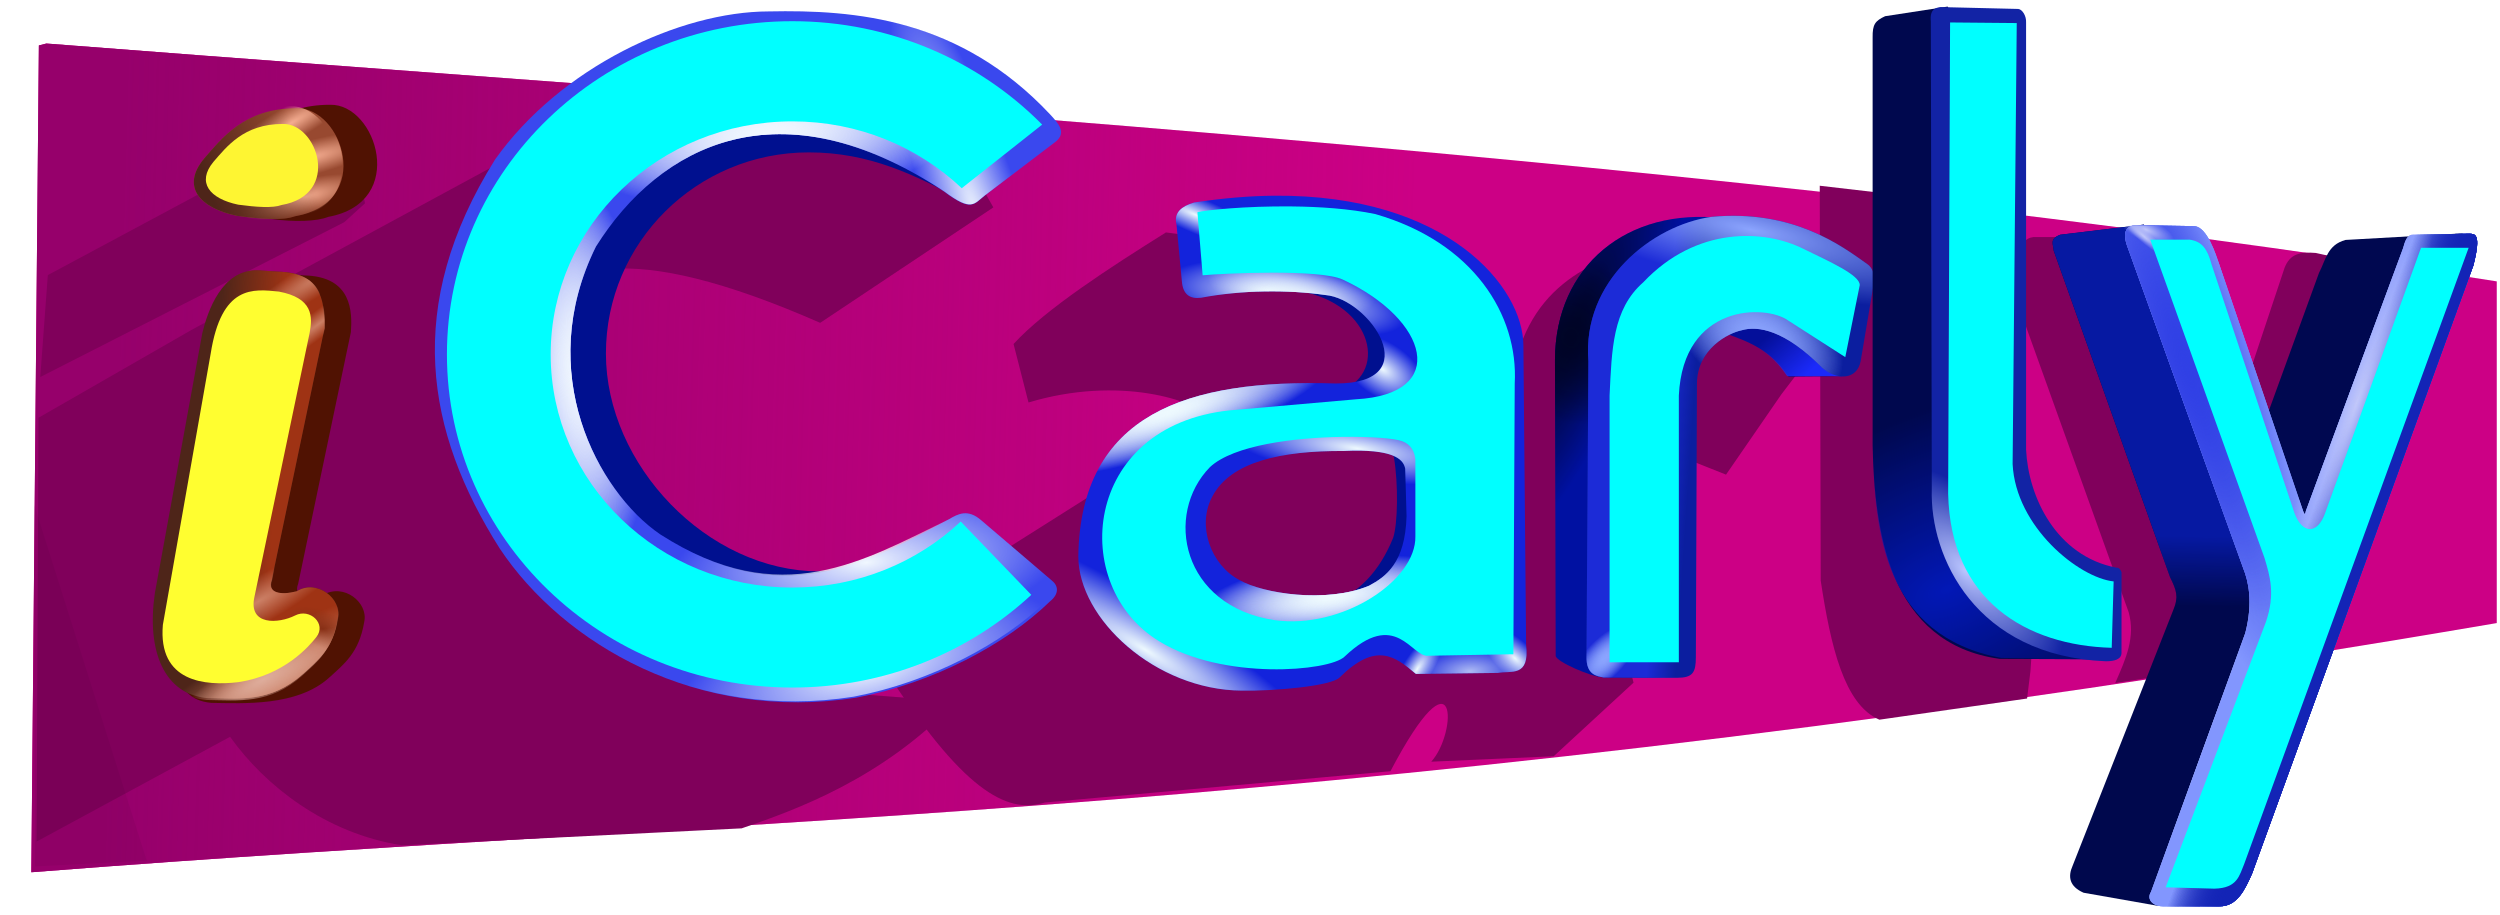 <?xml version="1.0" encoding="UTF-8" standalone="no"?>
<svg
   height="191.306"
   viewBox="0 0 194.31 70.895"
   width="522.723"
   version="1.1"
   id="svg140"
   xmlns:xlink="http://www.w3.org/1999/xlink"
   xmlns="http://www.w3.org/2000/svg"
   xmlns:svg="http://www.w3.org/2000/svg">
  <defs
     id="defs140">
    <radialGradient
       xlink:href="#e"
       id="radialGradient2"
       gradientUnits="userSpaceOnUse"
       gradientTransform="matrix(0.056,0.171,-0.731,0.24,444.523,129.848)"
       cx="666.386"
       cy="300.561"
       r="41.186" />
    <radialGradient
       xlink:href="#e"
       id="radialGradient3"
       gradientUnits="userSpaceOnUse"
       gradientTransform="matrix(0.023,0.167,-0.592,0.081,515.427,218.86)"
       cx="590.715"
       cy="400.146"
       r="41.186" />
    <radialGradient
       xlink:href="#f"
       id="radialGradient4"
       gradientUnits="userSpaceOnUse"
       gradientTransform="matrix(0.049,0.623,-0.227,0.018,-107.668,76.11)"
       cx="-107.475"
       cy="-23.876"
       r="57.531" />
    <radialGradient
       xlink:href="#f"
       id="radialGradient5"
       gradientUnits="userSpaceOnUse"
       gradientTransform="matrix(-0.623,0.059,-0.022,-0.235,-197.282,-50.391)"
       cx="-195.775"
       cy="-114.18"
       r="57.531" />
    <radialGradient
       xlink:href="#d"
       id="radialGradient6"
       gradientUnits="userSpaceOnUse"
       gradientTransform="matrix(-0.181,0.347,-0.547,-0.286,570.308,196.676)"
       cx="400.713"
       cy="252.565"
       r="26.463" />
    <radialGradient
       xlink:href="#d"
       id="radialGradient7"
       gradientUnits="userSpaceOnUse"
       gradientTransform="matrix(0.097,0.094,-0.208,0.214,326.556,215.213)"
       cx="576.149"
       cy="246.464"
       r="26.463" />
    <radialGradient
       xlink:href="#d"
       id="radialGradient8"
       gradientUnits="userSpaceOnUse"
       gradientTransform="matrix(0.097,0.094,-0.208,0.214,326.556,215.213)"
       cx="576.149"
       cy="246.464"
       r="26.463" />
    <radialGradient
       xlink:href="#b"
       id="radialGradient9"
       gradientUnits="userSpaceOnUse"
       gradientTransform="matrix(0.661,1.98,-0.389,0.13,237.819,-1073.79)"
       cx="578.864"
       cy="107.063"
       r="32.352" />
    <radialGradient
       xlink:href="#b"
       id="radialGradient10"
       gradientUnits="userSpaceOnUse"
       gradientTransform="matrix(0.475,1.409,-0.389,0.131,345.128,-742.914)"
       cx="578.864"
       cy="107.063"
       r="32.352" />
    <linearGradient
       xlink:href="#af"
       id="linearGradient10"
       gradientUnits="userSpaceOnUse"
       x1="607"
       y1="127.5"
       x2="597.5"
       y2="124" />
    <linearGradient
       xlink:href="#af"
       id="linearGradient11"
       gradientUnits="userSpaceOnUse"
       x1="607"
       y1="127.5"
       x2="597.5"
       y2="124" />
    <linearGradient
       xlink:href="#af"
       id="linearGradient12"
       gradientUnits="userSpaceOnUse"
       x1="607"
       y1="127.5"
       x2="597.5"
       y2="124" />
    <linearGradient
       xlink:href="#af"
       id="linearGradient13"
       gradientUnits="userSpaceOnUse"
       x1="607"
       y1="127.5"
       x2="597.5"
       y2="124" />
    <radialGradient
       xlink:href="#a"
       id="radialGradient13"
       gradientUnits="userSpaceOnUse"
       gradientTransform="matrix(0.157,0.056,-0.409,1.147,559.319,-62.577)"
       cx="598.084"
       cy="106.447"
       r="32.352" />
    <linearGradient
       xlink:href="#af"
       id="linearGradient14"
       gradientUnits="userSpaceOnUse"
       x1="607"
       y1="127.5"
       x2="597.5"
       y2="124" />
    <linearGradient
       xlink:href="#af"
       id="linearGradient15"
       gradientUnits="userSpaceOnUse"
       x1="607"
       y1="127.5"
       x2="597.5"
       y2="124" />
    <linearGradient
       xlink:href="#af"
       id="linearGradient16"
       gradientUnits="userSpaceOnUse"
       x1="607"
       y1="127.5"
       x2="597.5"
       y2="124" />
  </defs>
  <linearGradient
     id="a">
    <stop
       offset="0"
       stop-color="#c1c7fa"
       id="stop1" />
    <stop
       offset="1"
       stop-color="#c1c7fa"
       stop-opacity="0"
       id="stop2" />
  </linearGradient>
  <linearGradient
     id="b">
    <stop
       offset="0"
       stop-color="#3040e5"
       id="stop3" />
    <stop
       offset="1"
       stop-color="#3040e5"
       stop-opacity="0"
       id="stop4" />
  </linearGradient>
  <linearGradient
     id="c">
    <stop
       offset="0"
       stop-color="#000426"
       id="stop5" />
    <stop
       offset="1"
       stop-color="#000426"
       stop-opacity="0"
       id="stop6" />
  </linearGradient>
  <linearGradient
     id="d">
    <stop
       offset="0"
       stop-color="#8ba4fe"
       id="stop7" />
    <stop
       offset="1"
       stop-color="#8ba4fe"
       stop-opacity="0"
       id="stop8" />
  </linearGradient>
  <linearGradient
     id="e">
    <stop
       offset="0"
       stop-color="#edf9fe"
       id="stop9" />
    <stop
       offset="1"
       stop-color="#edf9fe"
       stop-opacity="0"
       id="stop10" />
  </linearGradient>
  <linearGradient
     id="f">
    <stop
       offset="0"
       stop-color="#f0f7fe"
       id="stop11" />
    <stop
       offset="1"
       stop-color="#f0f7fe"
       stop-opacity="0"
       id="stop12" />
  </linearGradient>
  <linearGradient
     id="g">
    <stop
       offset="0"
       stop-color="#cc8066"
       id="stop13" />
    <stop
       offset="1"
       stop-color="#cc8066"
       stop-opacity="0"
       id="stop14" />
  </linearGradient>
  <linearGradient
     id="h">
    <stop
       offset="0"
       stop-color="#f6ae92"
       id="stop15" />
    <stop
       offset="1"
       stop-color="#f6ae92"
       stop-opacity="0"
       id="stop16" />
  </linearGradient>
  <filter
     id="i"
     color-interpolation-filters="sRGB"
     x="-0.04"
     y="-0.06"
     width="1.08"
     height="1.12">
    <feGaussianBlur
       stdDeviation=".992"
       id="feGaussianBlur16" />
  </filter>
  <filter
     id="j"
     color-interpolation-filters="sRGB"
     x="-0.032"
     y="-0.042"
     width="1.063"
     height="1.084">
    <feGaussianBlur
       stdDeviation="2.22"
       id="feGaussianBlur17" />
  </filter>
  <filter
     id="k"
     color-interpolation-filters="sRGB"
     x="-0.03"
     y="-0.039"
     width="1.06"
     height="1.078">
    <feGaussianBlur
       stdDeviation="1.71"
       id="feGaussianBlur18" />
  </filter>
  <filter
     id="l"
     color-interpolation-filters="sRGB"
     height="1.228"
     width="1.133"
     x="-0.066"
     y="-0.114">
    <feGaussianBlur
       stdDeviation="1.949"
       id="feGaussianBlur19" />
  </filter>
  <filter
     id="m"
     color-interpolation-filters="sRGB"
     x="-0.044"
     y="-0.058"
     width="1.088"
     height="1.117">
    <feGaussianBlur
       stdDeviation="1.04"
       id="feGaussianBlur20" />
  </filter>
  <filter
     id="n"
     color-interpolation-filters="sRGB"
     x="-0.083"
     y="-0.034"
     width="1.166"
     height="1.067">
    <feGaussianBlur
       stdDeviation="1.379"
       id="feGaussianBlur21" />
  </filter>
  <filter
     id="o"
     color-interpolation-filters="sRGB"
     height="1.189"
     width="1.607"
     x="-0.303"
     y="-0.094">
    <feGaussianBlur
       stdDeviation="2.615"
       id="feGaussianBlur22" />
  </filter>
  <filter
     id="p"
     color-interpolation-filters="sRGB"
     x="-0.042"
     y="-0.032"
     width="1.083"
     height="1.063">
    <feGaussianBlur
       stdDeviation="1.083"
       id="feGaussianBlur23" />
  </filter>
  <linearGradient
     id="q"
     gradientUnits="userSpaceOnUse"
     x1="-478.775"
     x2="-241.35"
     y1="88.25"
     y2="95.117">
    <stop
       offset="0"
       stop-color="#96006b"
       id="stop23" />
    <stop
       offset="1"
       stop-color="#96006b"
       stop-opacity="0"
       id="stop24" />
  </linearGradient>
  <radialGradient
     id="r"
     cx="51.568"
     cy="33.428"
     gradientTransform="matrix(0.118,0.201,-1.038,0.609,82.155,6.725)"
     gradientUnits="userSpaceOnUse"
     r="13.748"
     xlink:href="#h" />
  <radialGradient
     id="s"
     cx="72.148"
     cy="34.014"
     gradientTransform="matrix(0.06,0.225,-1.126,0.3,90.752,17.388)"
     gradientUnits="userSpaceOnUse"
     r="13.748"
     xlink:href="#h" />
  <radialGradient
     id="t"
     cx="98.856"
     cy="36.002"
     gradientTransform="matrix(0.056,0.226,-0.861,0.212,81.554,20.936)"
     gradientUnits="userSpaceOnUse"
     r="13.748"
     xlink:href="#h" />
  <linearGradient
     id="u"
     gradientUnits="userSpaceOnUse"
     x1="38.876"
     x2="56.168"
     y1="49.987"
     y2="43.855">
    <stop
       offset="0"
       stop-color="#4e2519"
       id="stop25" />
    <stop
       offset="1"
       stop-color="#4e2519"
       stop-opacity="0"
       id="stop26" />
  </linearGradient>
  <linearGradient
     id="v"
     gradientUnits="userSpaceOnUse"
     x1="-58.274"
     x2="-70.068"
     y1="128.689"
     y2="127.995">
    <stop
       offset="0"
       stop-color="#9f3314"
       id="stop27" />
    <stop
       offset="1"
       stop-color="#9f3314"
       stop-opacity="0"
       id="stop28" />
  </linearGradient>
  <radialGradient
     id="w"
     cx="-48.325"
     cy="146.709"
     gradientTransform="matrix(0.219,0.421,-1.654,0.862,197.099,62.763)"
     gradientUnits="userSpaceOnUse"
     r="17.043"
     xlink:href="#g" />
  <radialGradient
     id="x"
     cx="-77.627"
     cy="146.048"
     gradientTransform="matrix(0.122,0.211,-0.967,0.562,88.982,89.812)"
     gradientUnits="userSpaceOnUse"
     r="17.043"
     xlink:href="#g" />
  <radialGradient
     id="y"
     cx="-266.804"
     cy="110.449"
     gradientTransform="matrix(0.102,0.16,-0.942,0.602,80.843,71.795)"
     gradientUnits="userSpaceOnUse"
     r="17.043"
     xlink:href="#g" />
  <radialGradient
     id="z"
     cx="-230.19"
     cy="114.752"
     gradientTransform="matrix(0.082,0.109,-0.894,0.672,70.785,52.535)"
     gradientUnits="userSpaceOnUse"
     r="17.043"
     xlink:href="#g" />
  <radialGradient
     id="A"
     cx="117.471"
     cy="153.637"
     gradientTransform="matrix(0.153,0.272,-0.975,0.549,75.064,53.061)"
     gradientUnits="userSpaceOnUse"
     r="17.043"
     xlink:href="#g" />
  <radialGradient
     id="B"
     cx="-189.299"
     cy="127.125"
     gradientTransform="matrix(-0.085,0.172,-0.365,-0.18,-19.565,216.015)"
     gradientUnits="userSpaceOnUse"
     r="17.043">
    <stop
       offset="0"
       stop-color="#872f15"
       id="stop29" />
    <stop
       offset="1"
       stop-color="#872f15"
       stop-opacity="0"
       id="stop30" />
  </radialGradient>
  <radialGradient
     id="C"
     cx="-60.845"
     cy="149.762"
     gradientTransform="matrix(0.133,0.254,-0.964,0.504,91.641,109.853)"
     gradientUnits="userSpaceOnUse"
     r="17.043">
    <stop
       offset="0"
       stop-color="#dead9c"
       id="stop31" />
    <stop
       offset="1"
       stop-color="#dead9c"
       stop-opacity="0"
       id="stop32" />
  </radialGradient>
  <radialGradient
     id="D"
     cx="287.923"
     cy="286.79"
     gradientTransform="matrix(-0.01,0.14,-0.477,-0.034,420.448,263.179)"
     gradientUnits="userSpaceOnUse"
     r="41.186"
     xlink:href="#e" />
  <radialGradient
     id="E"
     cx="298.24"
     cy="272.631"
     gradientTransform="matrix(-0.031,0.136,-0.438,-0.099,416.432,281.487)"
     gradientUnits="userSpaceOnUse"
     r="41.186"
     xlink:href="#e" />
  <radialGradient
     id="F"
     cx="221.598"
     cy="324.235"
     gradientTransform="matrix(-0.032,0.073,-0.362,-0.156,391.893,314.158)"
     gradientUnits="userSpaceOnUse"
     r="41.186"
     xlink:href="#e" />
  <radialGradient
     id="G"
     cx="666.386"
     cy="300.561"
     gradientTransform="matrix(0.056,0.171,-0.731,0.24,444.523,129.848)"
     gradientUnits="userSpaceOnUse"
     r="41.186"
     xlink:href="#e" />
  <radialGradient
     id="H"
     cx="675.36"
     cy="244.002"
     gradientTransform="matrix(-0.068,0.099,-0.178,-0.121,391.138,270.821)"
     gradientUnits="userSpaceOnUse"
     r="41.186"
     xlink:href="#e" />
  <radialGradient
     id="I"
     cx="1227.493"
     cy="279.079"
     gradientTransform="matrix(-0.107,0.173,-0.841,-0.523,624.279,293.33)"
     gradientUnits="userSpaceOnUse"
     r="41.186"
     xlink:href="#e" />
  <radialGradient
     id="J"
     cx="907.562"
     cy="200.72"
     gradientTransform="matrix(-0.055,-0.035,0.1,-0.158,337.951,426.643)"
     gradientUnits="userSpaceOnUse"
     r="41.186"
     xlink:href="#e" />
  <radialGradient
     id="K"
     cx="703.272"
     cy="257.431"
     gradientTransform="matrix(-0.055,0.06,-0.138,-0.127,400.245,351.718)"
     gradientUnits="userSpaceOnUse"
     r="41.186"
     xlink:href="#e" />
  <radialGradient
     id="L"
     cx="717.434"
     cy="304.244"
     gradientTransform="matrix(0.006,0.114,-0.263,0.013,393.462,277.863)"
     gradientUnits="userSpaceOnUse"
     r="41.186">
    <stop
       offset="0"
       stop-color="#edf9fe"
       stop-opacity=".708"
       id="stop33" />
    <stop
       offset="1"
       stop-color="#edf9fe"
       stop-opacity="0"
       id="stop34" />
  </radialGradient>
  <radialGradient
     id="M"
     cx="590.715"
     cy="400.146"
     gradientTransform="matrix(0.023,0.167,-0.592,0.081,515.427,218.86)"
     gradientUnits="userSpaceOnUse"
     r="41.186"
     xlink:href="#e" />
  <radialGradient
     id="N"
     cx="432.826"
     cy="386.414"
     gradientTransform="matrix(-0.02,0.137,-0.591,-0.086,534.021,296.571)"
     gradientUnits="userSpaceOnUse"
     r="41.186"
     xlink:href="#e" />
  <radialGradient
     id="O"
     cx="-107.475"
     cy="-23.876"
     gradientTransform="matrix(0.049,0.623,-0.227,0.018,-107.668,76.11)"
     gradientUnits="userSpaceOnUse"
     r="57.531"
     xlink:href="#f" />
  <radialGradient
     id="P"
     cx="-195.775"
     cy="-114.18"
     gradientTransform="matrix(-0.623,0.059,-0.022,-0.235,-197.282,-50.391)"
     gradientUnits="userSpaceOnUse"
     r="57.531"
     xlink:href="#f" />
  <radialGradient
     id="Q"
     cx="-212.6"
     cy="-454.485"
     gradientTransform="matrix(-0.623,0.059,-0.022,-0.235,-197.282,-50.391)"
     gradientUnits="userSpaceOnUse"
     r="57.531"
     xlink:href="#f" />
  <radialGradient
     id="R"
     cx="-210.785"
     cy="-536.583"
     gradientTransform="matrix(-0.599,0.143,-0.055,-0.23,-210.306,-29.853)"
     gradientUnits="userSpaceOnUse"
     r="57.531"
     xlink:href="#f" />
  <radialGradient
     id="S"
     cx="-267.168"
     cy="-172.62"
     gradientTransform="matrix(0.243,0.747,-0.144,0.047,5.895,189.198)"
     gradientUnits="userSpaceOnUse"
     r="57.531"
     xlink:href="#f" />
  <linearGradient
     id="T"
     gradientUnits="userSpaceOnUse"
     x1="367.077"
     x2="360.448"
     y1="270.849"
     y2="263.425">
    <stop
       offset="0"
       stop-color="#1b2afa"
       id="stop35" />
    <stop
       offset="1"
       stop-color="#1b2afa"
       stop-opacity="0"
       id="stop36" />
  </linearGradient>
  <radialGradient
     id="U"
     cx="325.126"
     cy="275.979"
     gradientTransform="matrix(0.765,0.333,-1.213,2.787,410.825,-614.215)"
     gradientUnits="userSpaceOnUse"
     r="15.431"
     xlink:href="#c" />
  <radialGradient
     id="V"
     cx="325.126"
     cy="275.979"
     gradientTransform="matrix(-0.848,0.292,-0.343,-0.997,695.095,443.447)"
     gradientUnits="userSpaceOnUse"
     r="15.431"
     xlink:href="#c" />
  <linearGradient
     id="W"
     gradientUnits="userSpaceOnUse"
     x1="340.472"
     x2="345.775"
     y1="299.752"
     y2="300.106">
    <stop
       offset="0"
       stop-color="#1c2bd7"
       id="stop37" />
    <stop
       offset="1"
       stop-color="#1c2bd7"
       stop-opacity="0"
       id="stop38" />
  </linearGradient>
  <radialGradient
     id="X"
     cx="351.624"
     cy="257.24"
     gradientTransform="matrix(-0.085,0.382,-1.696,-0.379,824.073,206.594)"
     gradientUnits="userSpaceOnUse"
     r="26.463"
     xlink:href="#d" />
  <radialGradient
     id="Y"
     cx="400.713"
     cy="252.565"
     gradientTransform="matrix(-0.181,0.347,-0.547,-0.286,570.308,196.676)"
     gradientUnits="userSpaceOnUse"
     r="26.463"
     xlink:href="#d" />
  <radialGradient
     id="Z"
     cx="576.149"
     cy="246.464"
     gradientTransform="matrix(0.097,0.094,-0.208,0.214,326.556,215.213)"
     gradientUnits="userSpaceOnUse"
     r="26.463"
     xlink:href="#d" />
  <radialGradient
     id="aa"
     cx="501.692"
     cy="71.843"
     gradientTransform="matrix(0.604,1.355,-2.554,1.138,382.096,-659.837)"
     gradientUnits="userSpaceOnUse"
     r="21.656">
    <stop
       offset="0"
       stop-color="#0218b6"
       id="stop39" />
    <stop
       offset="1"
       stop-color="#0218b6"
       stop-opacity="0"
       id="stop40" />
  </radialGradient>
  <radialGradient
     id="ab"
     cx="474.822"
     cy="59.068"
     gradientTransform="matrix(0.906,1.009,-0.489,0.439,73.648,-415.181)"
     gradientUnits="userSpaceOnUse"
     r="17.537">
    <stop
       offset="0"
       stop-color="#bac5fe"
       id="stop41" />
    <stop
       offset="1"
       stop-color="#bac5fe"
       stop-opacity="0"
       id="stop42" />
  </radialGradient>
  <linearGradient
     id="ac"
     gradientUnits="userSpaceOnUse"
     x1="583.54"
     x2="583.363"
     y1="117.496"
     y2="130.4">
    <stop
       offset="0"
       stop-color="#0619a2"
       id="stop43" />
    <stop
       offset="1"
       stop-color="#0619a2"
       stop-opacity="0"
       id="stop44" />
  </linearGradient>
  <radialGradient
     id="ad"
     cx="578.864"
     cy="107.063"
     gradientTransform="matrix(0.661,1.98,-0.389,0.13,237.819,-1073.79)"
     gradientUnits="userSpaceOnUse"
     r="32.352"
     xlink:href="#b" />
  <radialGradient
     id="ae"
     cx="578.864"
     cy="107.063"
     gradientTransform="matrix(0.475,1.409,-0.389,0.131,345.128,-742.914)"
     gradientUnits="userSpaceOnUse"
     r="32.352"
     xlink:href="#b" />
  <linearGradient
     id="af"
     gradientUnits="userSpaceOnUse"
     x1="607"
     x2="597.5"
     y1="127.5"
     y2="124">
    <stop
       offset="0"
       stop-color="#1324b6"
       id="stop45" />
    <stop
       offset="1"
       stop-color="#1324b6"
       stop-opacity="0"
       id="stop46" />
  </linearGradient>
  <radialGradient
     id="ag"
     cx="598.084"
     cy="106.447"
     gradientTransform="matrix(0.157,0.056,-0.409,1.147,559.319,-62.577)"
     gradientUnits="userSpaceOnUse"
     r="32.352"
     xlink:href="#a" />
  <radialGradient
     id="ah"
     cx="572.934"
     cy="165.207"
     gradientTransform="matrix(0.157,0.056,-0.409,1.147,559.319,-62.577)"
     gradientUnits="userSpaceOnUse"
     r="32.352"
     xlink:href="#a" />
  <radialGradient
     id="ai"
     cx="419.453"
     cy="30.082"
     gradientTransform="matrix(0.022,-0.026,0.134,0.113,557.303,69.863)"
     gradientUnits="userSpaceOnUse"
     r="32.352"
     xlink:href="#a" />
  <radialGradient
     id="aj"
     cx="420.489"
     cy="33.429"
     gradientTransform="matrix(0.028,-0.06,0.159,0.074,553.883,83.917)"
     gradientUnits="userSpaceOnUse"
     r="32.352"
     xlink:href="#a" />
  <g
     transform="matrix(0.423,0,0,0.423,-10.582,72.417)"
     id="g73">
    <g
       transform="translate(524.725,-168.585)"
       id="g47">
      <path
         d="m -492.568,5.472 -1.387,151.929 c 138.099,-10.863 240.297,-9.487 453.012,-45.787 V 48.83 C -187.053,25.661 -339.827,16.932 -491.18,5.125 Z"
         fill="#cc0085"
         id="path46" />
      <path
         d="m -492.568,5.472 -1.387,151.929 c 138.099,-10.863 240.297,-9.487 453.012,-45.787 V 48.83 C -187.053,25.661 -339.827,16.932 -491.18,5.125 Z"
         fill="url(#q)"
         id="path47"
         style="fill:url(#q)" />
    </g>
    <path
       d="m 403.602,-127.894 h -4.95 c -1.665,0.199 -2.096,1.281 -2.121,2.652 l 0.088,11.932 19.534,54.359 c 1.254,4.537 -0.47,8.456 -2.475,12.993 l 15.556,-2.386 29.698,-74.777 -8.397,-1.856 c -2.877,-0.249 -4.752,0.164 -5.745,2.74 l -9.369,28.107 z"
       fill="#81005c"
       filter="url(#p)"
       id="path48" />
    <g
       fill="#80005b"
       id="g51">
      <path
         d="M 352.336,-99 342.164,-84.243 302.586,-100 c 2.313,-18.857 14.495,-23.436 26.25,-27 l 30.75,18.5 z"
         filter="url(#m)"
         id="path49" />
      <path
         d="m 60.182,-110.825 -28.096,16.129 -0.347,77.872 35.554,-19.251 c 6.402,8.996 17.552,17.745 31.529,19.929 l 62.472,-3.106 c 9.713,-3.316 25.781,-9.014 39.356,-23.272 l -17.33,-1.356 -49.255,-15.609 -17.17,-25.842 2.428,-42.665 3.642,-10.406 -2.948,-4.856 z"
         filter="url(#j)"
         id="path50" />
      <path
         d="M 88.263,55.299 32.416,83.742 33.804,65.011 67.45,46.974 90.691,44.199 l 1.387,7.631 z"
         filter="url(#i)"
         transform="translate(0,-185.922)"
         id="path51" />
    </g>
    <path
       d="m 85.684,33.717 c 8.454,-0.233 14.372,17.905 -0.347,20.596 -2.07,0.841 -6.199,0.997 -10.58,0.368 C 68.771,53.127 64.679,48.261 68.861,42.911 c 3.205,-3.874 7.214,-9.208 16.823,-9.195 z"
       fill="#501202"
       transform="translate(0,-185.922)"
       id="path52" />
    <g
       transform="translate(24.773,-186.167)"
       id="g58">
      <path
         d="m 54.719,34.6 c 8.454,-0.22 14.372,17.32 -0.347,19.858 -2.07,0.793 -6.199,0.507 -10.58,-0.087 -7.027,-1.465 -10.252,-5.447 -6.07,-10.493 3.205,-3.654 7.387,-9.291 16.997,-9.279 z"
         fill="#984930"
         id="path53" />
      <path
         d="m 53.615,34.232 c 8.454,-0.22 14.372,17.32 -0.347,19.858 -2.07,0.793 -6.199,0.507 -10.58,-0.087 -7.027,-1.465 -10.252,-5.447 -6.07,-10.493 3.205,-3.654 7.387,-9.291 16.997,-9.279 z"
         fill="url(#r)"
         id="path54"
         style="fill:url(#r)" />
      <path
         d="m 54.596,34.457 c 8.454,-0.22 14.372,17.32 -0.347,19.858 -2.07,0.793 -6.199,0.507 -10.58,-0.087 -7.027,-1.465 -10.252,-5.447 -6.07,-10.493 3.205,-3.654 7.387,-9.291 16.997,-9.279 z"
         fill="url(#s)"
         id="path55"
         style="fill:url(#s)" />
      <path
         d="m 54.473,34.947 c 8.454,-0.22 14.372,17.32 -0.347,19.858 -2.07,0.793 -6.199,0.507 -10.58,-0.087 -7.027,-1.465 -10.252,-5.447 -6.07,-10.493 3.205,-3.654 7.387,-9.291 16.997,-9.279 z"
         fill="url(#t)"
         id="path56"
         style="fill:url(#t)" />
      <path
         d="m 54.719,34.6 c 8.454,-0.22 14.372,17.32 -0.347,19.858 -2.07,0.793 -6.199,0.507 -10.58,-0.087 -7.027,-1.465 -10.252,-5.447 -6.07,-10.493 3.205,-3.654 7.387,-9.291 16.997,-9.279 z"
         fill="url(#u)"
         id="path57"
         style="fill:url(#u)" />
      <path
         d="m 52.216,37.487 c 6.343,-0.165 10.783,12.994 -0.26,14.898 -1.553,0.595 -4.651,0.38 -7.937,-0.065 -5.272,-1.099 -7.692,-4.086 -4.554,-7.872 2.405,-2.741 5.542,-6.971 12.751,-6.961 z"
         fill="#fef532"
         id="path58" />
    </g>
    <g
       transform="translate(134.151,-216.447)"
       id="g69">
      <path
         d="m -7.893,109.492 c 0.262,-3.672 0.256,-10.249 -8.585,-10.424 l -3.556,-0.245 c -6.743,-0.257 -9.325,7.552 -10.302,11.528 l -8.707,47.706 c -1.636,10.961 -2.194,18.849 5.49,19.55 5.887,0.084 15.726,0.679 21.613,-4.588 2.755,-2.509 5.562,-4.603 6.5,-10.302 0.794,-3.516 -3.776,-7.236 -7.603,-4.905 -2.962,0.755 -5.485,0.334 -4.538,-2.085 z"
         fill="#501202"
         transform="translate(-36.768,-3.469)"
         id="path59" />
      <g
         id="g61">
        <path
           d="m -49.517,105.33 c -0.084,-3.802 0.256,-10.249 -8.585,-10.424 l -3.556,-0.245 c -6.743,-0.257 -9.325,7.552 -10.302,11.528 l -8.707,47.706 c -1.636,10.961 1.881,18.675 9.566,19.377 5.887,0.084 11.651,0.853 17.537,-4.415 2.755,-2.509 5.562,-4.603 6.5,-10.302 0.794,-3.516 -3.776,-7.236 -7.603,-4.905 -2.962,0.755 -5.485,0.334 -4.538,-2.085 z"
           fill="#4e2519"
           id="path60" />
        <path
           d="m -49.517,105.33 c -0.084,-3.802 0.256,-10.249 -8.585,-10.424 l -3.556,-0.245 c -6.743,-0.257 -9.325,7.552 -10.302,11.528 l -8.707,47.706 c -1.636,10.961 1.881,18.675 9.566,19.377 5.887,0.084 11.651,0.853 17.537,-4.415 2.755,-2.509 5.562,-4.603 6.5,-10.302 0.794,-3.516 -3.776,-7.236 -7.603,-4.905 -2.962,0.755 -5.485,0.334 -4.538,-2.085 z"
           fill="url(#v)"
           id="path61"
           style="fill:url(#v)" />
      </g>
      <g
         transform="translate(0.073,-0.013)"
         id="g68">
        <path
           d="m -49.517,105.33 c -0.084,-3.802 0.256,-10.249 -8.585,-10.424 l -3.556,-0.245 c -6.743,-0.257 -9.325,7.552 -10.302,11.528 l -8.707,47.706 c -1.636,10.961 1.881,18.675 9.566,19.377 5.887,0.084 11.651,0.853 17.537,-4.415 2.755,-2.509 5.562,-4.603 6.5,-10.302 0.794,-3.516 -3.776,-7.236 -7.603,-4.905 -2.962,0.755 -5.485,0.334 -4.538,-2.085 z"
           fill="url(#w)"
           id="path62"
           style="fill:url(#w)" />
        <path
           d="m -49.517,105.33 c -0.084,-3.802 0.256,-10.249 -8.585,-10.424 l -3.556,-0.245 c -6.743,-0.257 -9.325,7.552 -10.302,11.528 l -8.707,47.706 c -1.636,10.961 1.881,18.675 9.566,19.377 5.887,0.084 11.651,0.853 17.537,-4.415 2.755,-2.509 5.562,-4.603 6.5,-10.302 0.794,-3.516 -3.776,-7.236 -7.603,-4.905 -2.962,0.755 -5.485,0.334 -4.538,-2.085 z"
           fill="url(#x)"
           id="path63"
           style="fill:url(#x)" />
        <path
           d="m -49.517,105.33 c -0.084,-3.802 0.256,-10.249 -8.585,-10.424 l -3.556,-0.245 c -6.743,-0.257 -9.325,7.552 -10.302,11.528 l -8.707,47.706 c -1.636,10.961 1.881,18.675 9.566,19.377 5.887,0.084 11.651,0.853 17.537,-4.415 2.755,-2.509 5.562,-4.603 6.5,-10.302 0.794,-3.516 -3.776,-7.236 -7.603,-4.905 -2.962,0.755 -5.485,0.334 -4.538,-2.085 z"
           fill="url(#y)"
           id="path64"
           style="fill:url(#y)" />
        <path
           d="m -49.517,105.33 c -0.084,-3.802 0.256,-10.249 -8.585,-10.424 l -3.556,-0.245 c -6.743,-0.257 -9.325,7.552 -10.302,11.528 l -8.707,47.706 c -1.636,10.961 1.881,18.675 9.566,19.377 5.887,0.084 11.651,0.853 17.537,-4.415 2.755,-2.509 5.562,-4.603 6.5,-10.302 0.794,-3.516 -3.776,-7.236 -7.603,-4.905 -2.962,0.755 -5.485,0.334 -4.538,-2.085 z"
           fill="url(#z)"
           id="path65"
           style="fill:url(#z)" />
        <path
           d="m -49.517,105.33 c -0.084,-3.802 0.256,-10.249 -8.585,-10.424 l -3.556,-0.245 c -6.743,-0.257 -9.325,7.552 -10.302,11.528 l -8.707,47.706 c -1.636,10.961 1.881,18.675 9.566,19.377 5.887,0.084 11.651,0.853 17.537,-4.415 2.755,-2.509 5.562,-4.603 6.5,-10.302 0.794,-3.516 -3.776,-7.236 -7.603,-4.905 -2.962,0.755 -5.485,0.334 -4.538,-2.085 z"
           fill="url(#A)"
           id="path66"
           style="fill:url(#A)" />
        <path
           d="m -49.691,105.677 c -0.084,-3.802 0.256,-10.249 -8.585,-10.424 l -3.556,-0.245 c -6.743,-0.257 -9.325,7.552 -10.302,11.528 l -8.707,47.706 c -1.636,10.961 1.881,18.675 9.566,19.377 5.887,0.084 11.651,0.853 17.537,-4.415 2.755,-2.509 5.562,-4.603 6.5,-10.302 0.794,-3.516 -3.776,-7.236 -7.604,-4.905 -2.962,0.755 -5.485,0.334 -4.538,-2.085 z"
           fill="url(#B)"
           id="path67"
           style="fill:url(#B)" />
        <path
           d="m -49.691,105.677 c -0.084,-3.802 0.256,-10.249 -8.585,-10.424 l -3.556,-0.245 c -6.743,-0.257 -9.325,7.552 -10.302,11.528 l -8.707,47.706 c -1.636,10.961 1.881,18.675 9.566,19.377 5.887,0.084 11.651,0.853 17.537,-4.415 2.755,-2.509 5.562,-4.603 6.5,-10.302 0.794,-3.516 -3.776,-7.236 -7.604,-4.905 -2.962,0.755 -5.485,0.334 -4.538,-2.085 z"
           fill="url(#C)"
           id="path68"
           style="fill:url(#C)" />
      </g>
      <path
         d="m -52.253,106.217 c 0.625,-3.118 0.58,-6.489 -5.644,-7.651 -4.715,-0.487 -10.529,-1.259 -12.529,11.416 l -8.783,49.822 c -0.906,10.521 7.742,11.264 13.877,10.529 8.472,-1.28 12.993,-6.602 14.323,-8.28 1.937,-2.428 -1.179,-5.372 -3.909,-3.97 -3.008,1.521 -8.661,1.903 -7.459,-3.443 z"
         fill="#fffe30"
         id="path69" />
    </g>
    <path
       d="m 239.25,-128.75 c -10.253,6.417 -22.13,14.083 -28,20.5 L 214,-97.5 c 16.657,-5.02 30.778,-0.424 33.75,3 l -55,34.75 -4,13 c 14.171,21.847 22.011,24.7 28.25,22.75 l 63.5,-5.75 c 12.445,-23.652 12.349,-7.064 7.5,-1.75 l 22.5,-1 14.673,-13.524 L 311.5,-98.75 l -30.25,-24.5 z"
       fill="#80005b"
       filter="url(#k)"
       id="path70" />
    <path
       d="m 207.536,-133.351 -31.82,21.213 c -17.894,-7.843 -30.062,-10.533 -38.537,-9.899 l 9.546,-22.627 27.577,-8.485 c 0,0 17.678,0.707 19.092,1.414 1.414,0.707 9.546,10.253 9.546,10.253 z"
       fill="#80005b"
       filter="url(#l)"
       id="path71" />
    <path
       d="m 398.101,-48.144 -0.619,5.038 -27.135,3.889 c -6.472,-2.731 -8.955,-13.528 -10.783,-25.544 l -0.177,-72.567 25.102,2.917 14.672,70.711 z"
       fill="#81005c"
       filter="url(#n)"
       id="path72" />
    <path
       d="m 31.289,-78.727 20.683,65.407 -20.506,1.061 z"
       fill="#1b0014"
       filter="url(#o)"
       opacity="0.235"
       id="path73" />
  </g>
  <g
     transform="matrix(0.423,0,0,0.423,-20.168,-101.739)"
     id="g90">
    <path
       d="m 292.396,279.281 -4.596,14.734 c 13.007,3.142 14.971,16.229 4.596,18.548 v 7.656 c 2.094,0.142 3.671,0.333 4.407,0.594 1.788,0.634 6.855,2.17 7.01,3.531 0.816,4.833 0.71,12.167 -0.156,14.75 -5.137,12.552 -14.331,13.668 -25.157,14.719 v 8.656 c 3.733,-0.395 6.52,-1.173 7.463,-2.062 9.718,-8.982 15.717,-1.322 18.882,-1.656 l 8.396,-0.781 0.257,-48.75 c 0.701,-12.432 -2.965,-24.606 -21.102,-29.938 z"
       fill="#00108f"
       id="path75" />
    <path
       d="m 281.844,276.219 c -4.548,0.034 -9.457,0.442 -14.75,1.25 -2.306,0.686 -3.767,1.819 -3.25,4 l 1,10.5 c 0.196,2.412 1.472,3.253 3.5,3 7.542,-1.42 15.896,-1.518 22.875,-0.5 8.099,0.669 18.862,16.314 1.875,16.25 -27.378,-0.857 -46.882,5.669 -47.281,31.75 0.009,11.512 14.182,24.578 30.031,24.688 5.865,0.109 16.536,-0.829 18,-2.438 6.706,-6.594 10.165,-3.871 14,-0.625 l 15.062,-0.188 c 2.417,-0.465 5.882,0.879 5.188,-5.188 l -0.5,-55 c -0.018,-10.671 -13.912,-27.737 -45.75,-27.5 z m 14.469,46.844 c 7.971,-0.1 9.278,1.855 9.562,3.312 l 0.25,8.75 c -0.26,8.619 -3.833,11.101 -6.875,12.75 -7.917,3.329 -19.583,1.393 -23.75,-1 -5.366,-2.752 -8.006,-10.134 -5,-15.5 3.347,-6.231 12.473,-8.308 24.125,-8.25 0.592,-0.025 1.156,-0.056 1.688,-0.062 z"
       fill="#1323dc"
       id="path76" />
    <path
       d="m 281.844,276.219 c -4.548,0.034 -9.457,0.442 -14.75,1.25 -2.306,0.686 -3.767,1.819 -3.25,4 l 1,10.5 c 0.196,2.412 1.472,3.253 3.5,3 7.542,-1.42 15.896,-1.518 22.875,-0.5 8.099,0.669 18.862,16.314 1.875,16.25 -27.378,-0.857 -46.882,5.669 -47.281,31.75 0.009,11.512 14.182,24.578 30.031,24.688 5.865,0.109 16.536,-0.829 18,-2.438 6.706,-6.594 10.165,-3.871 14,-0.625 l 15.062,-0.188 c 2.417,-0.465 5.882,0.879 5.188,-5.188 l -0.5,-55 c -0.018,-10.671 -13.912,-27.737 -45.75,-27.5 z m 14.469,46.844 c 7.971,-0.1 9.278,1.855 9.562,3.312 l 0.25,8.75 c -0.26,8.619 -3.833,11.101 -6.875,12.75 -7.917,3.329 -19.583,1.393 -23.75,-1 -5.366,-2.752 -8.006,-10.134 -5,-15.5 3.347,-6.231 12.473,-8.308 24.125,-8.25 0.592,-0.025 1.156,-0.056 1.688,-0.062 z"
       fill="url(#D)"
       id="path77"
       style="fill:url(#D)" />
    <path
       d="m 281.844,276.219 c -4.548,0.034 -9.457,0.442 -14.75,1.25 -2.306,0.686 -3.767,1.819 -3.25,4 l 1,10.5 c 0.196,2.412 1.472,3.253 3.5,3 7.542,-1.42 15.896,-1.518 22.875,-0.5 8.099,0.669 18.862,16.314 1.875,16.25 -27.378,-0.857 -46.882,5.669 -47.281,31.75 0.009,11.512 14.182,24.578 30.031,24.688 5.865,0.109 16.536,-0.829 18,-2.438 6.706,-6.594 10.165,-3.871 14,-0.625 l 15.062,-0.188 c 2.417,-0.465 5.882,0.879 5.188,-5.188 l -0.5,-55 c -0.018,-10.671 -13.912,-27.737 -45.75,-27.5 z m 14.469,46.844 c 7.971,-0.1 9.278,1.855 9.562,3.312 l 0.25,8.75 c -0.26,8.619 -3.833,11.101 -6.875,12.75 -7.917,3.329 -19.583,1.393 -23.75,-1 -5.366,-2.752 -8.006,-10.134 -5,-15.5 3.347,-6.231 12.473,-8.308 24.125,-8.25 0.592,-0.025 1.156,-0.056 1.688,-0.062 z"
       fill="url(#E)"
       id="path78"
       style="fill:url(#E)" />
    <path
       d="m 281.844,276.219 c -4.548,0.034 -9.457,0.442 -14.75,1.25 -2.306,0.686 -3.767,1.819 -3.25,4 l 1,10.5 c 0.196,2.412 1.472,3.253 3.5,3 7.542,-1.42 15.896,-1.518 22.875,-0.5 8.099,0.669 18.862,16.314 1.875,16.25 -27.378,-0.857 -46.882,5.669 -47.281,31.75 0.009,11.512 14.182,24.578 30.031,24.688 5.865,0.109 16.536,-0.829 18,-2.438 6.706,-6.594 10.165,-3.871 14,-0.625 l 15.062,-0.188 c 2.417,-0.465 5.882,0.879 5.188,-5.188 l -0.5,-55 c -0.018,-10.671 -13.912,-27.737 -45.75,-27.5 z m 14.469,46.844 c 7.971,-0.1 9.278,1.855 9.562,3.312 l 0.25,8.75 c -0.26,8.619 -3.833,11.101 -6.875,12.75 -7.917,3.329 -19.583,1.393 -23.75,-1 -5.366,-2.752 -8.006,-10.134 -5,-15.5 3.347,-6.231 12.473,-8.308 24.125,-8.25 0.592,-0.025 1.156,-0.056 1.688,-0.062 z"
       fill="url(#F)"
       id="path79"
       style="fill:url(#F)" />
    <path
       d="m 281.844,276.219 c -4.548,0.034 -9.457,0.442 -14.75,1.25 -2.306,0.686 -3.767,1.819 -3.25,4 l 1,10.5 c 0.196,2.412 1.472,3.253 3.5,3 7.542,-1.42 15.896,-1.518 22.875,-0.5 8.099,0.669 18.862,16.314 1.875,16.25 -27.378,-0.857 -46.882,5.669 -47.281,31.75 0.009,11.512 14.182,24.578 30.031,24.688 5.865,0.109 16.536,-0.829 18,-2.438 6.706,-6.594 10.165,-3.871 14,-0.625 l 15.062,-0.188 c 2.417,-0.465 5.882,0.879 5.188,-5.188 l -0.5,-55 c -0.018,-10.671 -13.912,-27.737 -45.75,-27.5 z m 14.469,46.844 c 7.971,-0.1 9.278,1.855 9.562,3.312 l 0.25,8.75 c -0.26,8.619 -3.833,11.101 -6.875,12.75 -7.917,3.329 -19.583,1.393 -23.75,-1 -5.366,-2.752 -8.006,-10.134 -5,-15.5 3.347,-6.231 12.473,-8.308 24.125,-8.25 0.592,-0.025 1.156,-0.056 1.688,-0.062 z"
       fill="url(#G)"
       id="path80"
       style="fill:url(#radialGradient2)" />
    <path
       d="m 281.844,276.219 c -4.548,0.034 -9.457,0.442 -14.75,1.25 -2.306,0.686 -3.767,1.819 -3.25,4 l 1,10.5 c 0.196,2.412 1.472,3.253 3.5,3 7.542,-1.42 15.896,-1.518 22.875,-0.5 8.099,0.669 18.862,16.314 1.875,16.25 -27.378,-0.857 -46.882,5.669 -47.281,31.75 0.009,11.512 14.182,24.578 30.031,24.688 5.865,0.109 16.536,-0.829 18,-2.438 6.706,-6.594 10.165,-3.871 14,-0.625 l 15.062,-0.188 c 2.417,-0.465 5.882,0.879 5.188,-5.188 l -0.5,-55 c -0.018,-10.671 -13.912,-27.737 -45.75,-27.5 z m 14.469,46.844 c 7.971,-0.1 9.278,1.855 9.562,3.312 l 0.25,8.75 c -0.26,8.619 -3.833,11.101 -6.875,12.75 -7.917,3.329 -19.583,1.393 -23.75,-1 -5.366,-2.752 -8.006,-10.134 -5,-15.5 3.347,-6.231 12.473,-8.308 24.125,-8.25 0.592,-0.025 1.156,-0.056 1.688,-0.062 z"
       fill="url(#G)"
       id="path81"
       style="fill:url(#G)" />
    <path
       d="m 281.844,276.219 c -4.548,0.034 -9.457,0.442 -14.75,1.25 -2.306,0.686 -3.767,1.819 -3.25,4 l 1,10.5 c 0.196,2.412 1.472,3.253 3.5,3 7.542,-1.42 15.896,-1.518 22.875,-0.5 8.099,0.669 18.862,16.314 1.875,16.25 -27.378,-0.857 -46.882,5.669 -47.281,31.75 0.009,11.512 14.182,24.578 30.031,24.688 5.865,0.109 16.536,-0.829 18,-2.438 6.706,-6.594 10.165,-3.871 14,-0.625 l 15.062,-0.188 c 2.417,-0.465 5.882,0.879 5.188,-5.188 l -0.5,-55 c -0.018,-10.671 -13.912,-27.737 -45.75,-27.5 z m 14.469,46.844 c 7.971,-0.1 9.278,1.855 9.562,3.312 l 0.25,8.75 c -0.26,8.619 -3.833,11.101 -6.875,12.75 -7.917,3.329 -19.583,1.393 -23.75,-1 -5.366,-2.752 -8.006,-10.134 -5,-15.5 3.347,-6.231 12.473,-8.308 24.125,-8.25 0.592,-0.025 1.156,-0.056 1.688,-0.062 z"
       fill="url(#H)"
       id="path82"
       style="fill:url(#H)" />
    <path
       d="m 281.844,276.219 c -4.548,0.034 -9.457,0.442 -14.75,1.25 -2.306,0.686 -3.767,1.819 -3.25,4 l 1,10.5 c 0.196,2.412 1.472,3.253 3.5,3 7.542,-1.42 15.896,-1.518 22.875,-0.5 8.099,0.669 18.862,16.314 1.875,16.25 -27.378,-0.857 -46.882,5.669 -47.281,31.75 0.009,11.512 14.182,24.578 30.031,24.688 5.865,0.109 16.536,-0.829 18,-2.438 6.706,-6.594 10.165,-3.871 14,-0.625 l 15.062,-0.188 c 2.417,-0.465 5.882,0.879 5.188,-5.188 l -0.5,-55 c -0.018,-10.671 -13.912,-27.737 -45.75,-27.5 z m 14.469,46.844 c 7.971,-0.1 9.278,1.855 9.562,3.312 l 0.25,8.75 c -0.26,8.619 -3.833,11.101 -6.875,12.75 -7.917,3.329 -19.583,1.393 -23.75,-1 -5.366,-2.752 -8.006,-10.134 -5,-15.5 3.347,-6.231 12.473,-8.308 24.125,-8.25 0.592,-0.025 1.156,-0.056 1.688,-0.062 z"
       fill="url(#I)"
       id="path83"
       style="fill:url(#I)" />
    <path
       d="m 281.844,276.219 c -4.548,0.034 -9.457,0.442 -14.75,1.25 -2.306,0.686 -3.767,1.819 -3.25,4 l 1,10.5 c 0.196,2.412 1.472,3.253 3.5,3 7.542,-1.42 15.896,-1.518 22.875,-0.5 8.099,0.669 18.862,16.314 1.875,16.25 -27.378,-0.857 -46.882,5.669 -47.281,31.75 0.009,11.512 14.182,24.578 30.031,24.688 5.865,0.109 16.536,-0.829 18,-2.438 6.706,-6.594 10.165,-3.871 14,-0.625 l 15.062,-0.188 c 2.417,-0.465 5.882,0.879 5.188,-5.188 l -0.5,-55 c -0.018,-10.671 -13.912,-27.737 -45.75,-27.5 z m 14.469,46.844 c 7.971,-0.1 9.278,1.855 9.562,3.312 l 0.25,8.75 c -0.26,8.619 -3.833,11.101 -6.875,12.75 -7.917,3.329 -19.583,1.393 -23.75,-1 -5.366,-2.752 -8.006,-10.134 -5,-15.5 3.347,-6.231 12.473,-8.308 24.125,-8.25 0.592,-0.025 1.156,-0.056 1.688,-0.062 z"
       fill="url(#J)"
       id="path84"
       style="fill:url(#J)" />
    <path
       d="m 281.844,276.219 c -4.548,0.034 -9.457,0.442 -14.75,1.25 -2.306,0.686 -3.767,1.819 -3.25,4 l 1,10.5 c 0.196,2.412 1.472,3.253 3.5,3 7.542,-1.42 15.896,-1.518 22.875,-0.5 8.099,0.669 18.862,16.314 1.875,16.25 -27.378,-0.857 -46.882,5.669 -47.281,31.75 0.009,11.512 14.182,24.578 30.031,24.688 5.865,0.109 16.536,-0.829 18,-2.438 6.706,-6.594 10.165,-3.871 14,-0.625 l 15.062,-0.188 c 2.417,-0.465 5.882,0.879 5.188,-5.188 l -0.5,-55 c -0.018,-10.671 -13.912,-27.737 -45.75,-27.5 z m 14.469,46.844 c 7.971,-0.1 9.278,1.855 9.562,3.312 l 0.25,8.75 c -0.26,8.619 -3.833,11.101 -6.875,12.75 -7.917,3.329 -19.583,1.393 -23.75,-1 -5.366,-2.752 -8.006,-10.134 -5,-15.5 3.347,-6.231 12.473,-8.308 24.125,-8.25 0.592,-0.025 1.156,-0.056 1.688,-0.062 z"
       fill="url(#K)"
       id="path85"
       style="fill:url(#K)" />
    <path
       d="m 281.844,276.219 c -4.548,0.034 -9.457,0.442 -14.75,1.25 -2.306,0.686 -3.767,1.819 -3.25,4 l 1,10.5 c 0.196,2.412 1.472,3.253 3.5,3 7.542,-1.42 15.896,-1.518 22.875,-0.5 8.099,0.669 18.862,16.314 1.875,16.25 -27.378,-0.857 -46.882,5.669 -47.281,31.75 0.009,11.512 14.182,24.578 30.031,24.688 5.865,0.109 16.536,-0.829 18,-2.438 6.706,-6.594 10.165,-3.871 14,-0.625 l 15.062,-0.188 c 2.417,-0.465 5.882,0.879 5.188,-5.188 l -0.5,-55 c -0.018,-10.671 -13.912,-27.737 -45.75,-27.5 z m 14.469,46.844 c 7.971,-0.1 9.278,1.855 9.562,3.312 l 0.25,8.75 c -0.26,8.619 -3.833,11.101 -6.875,12.75 -7.917,3.329 -19.583,1.393 -23.75,-1 -5.366,-2.752 -8.006,-10.134 -5,-15.5 3.347,-6.231 12.473,-8.308 24.125,-8.25 0.592,-0.025 1.156,-0.056 1.688,-0.062 z"
       fill="url(#L)"
       id="path86"
       style="fill:url(#L)" />
    <path
       d="m 281.844,276.219 c -4.548,0.034 -9.457,0.442 -14.75,1.25 -2.306,0.686 -3.767,1.819 -3.25,4 l 1,10.5 c 0.196,2.412 1.472,3.253 3.5,3 7.542,-1.42 15.896,-1.518 22.875,-0.5 8.099,0.669 18.862,16.314 1.875,16.25 -27.378,-0.857 -46.882,5.669 -47.281,31.75 0.009,11.512 14.182,24.578 30.031,24.688 5.865,0.109 16.536,-0.829 18,-2.438 6.706,-6.594 10.165,-3.871 14,-0.625 l 15.062,-0.188 c 2.417,-0.465 5.882,0.879 5.188,-5.188 l -0.5,-55 c -0.018,-10.671 -13.912,-27.737 -45.75,-27.5 z m 14.469,46.844 c 7.971,-0.1 9.278,1.855 9.562,3.312 l 0.25,8.75 c -0.26,8.619 -3.833,11.101 -6.875,12.75 -7.917,3.329 -19.583,1.393 -23.75,-1 -5.366,-2.752 -8.006,-10.134 -5,-15.5 3.347,-6.231 12.473,-8.308 24.125,-8.25 0.592,-0.025 1.156,-0.056 1.688,-0.062 z"
       fill="url(#M)"
       id="path87"
       style="fill:url(#radialGradient3)" />
    <path
       d="m 281.844,276.219 c -4.548,0.034 -9.457,0.442 -14.75,1.25 -2.306,0.686 -3.767,1.819 -3.25,4 l 1,10.5 c 0.196,2.412 1.472,3.253 3.5,3 7.542,-1.42 15.896,-1.518 22.875,-0.5 8.099,0.669 18.862,16.314 1.875,16.25 -27.378,-0.857 -46.882,5.669 -47.281,31.75 0.009,11.512 14.182,24.578 30.031,24.688 5.865,0.109 16.536,-0.829 18,-2.438 6.706,-6.594 10.165,-3.871 14,-0.625 l 15.062,-0.188 c 2.417,-0.465 5.882,0.879 5.188,-5.188 l -0.5,-55 c -0.018,-10.671 -13.912,-27.737 -45.75,-27.5 z m 14.469,46.844 c 7.971,-0.1 9.278,1.855 9.562,3.312 l 0.25,8.75 c -0.26,8.619 -3.833,11.101 -6.875,12.75 -7.917,3.329 -19.583,1.393 -23.75,-1 -5.366,-2.752 -8.006,-10.134 -5,-15.5 3.347,-6.231 12.473,-8.308 24.125,-8.25 0.592,-0.025 1.156,-0.056 1.688,-0.062 z"
       fill="url(#M)"
       id="path88"
       style="fill:url(#M)" />
    <path
       d="m 281.844,276.219 c -4.548,0.034 -9.457,0.442 -14.75,1.25 -2.306,0.686 -3.767,1.819 -3.25,4 l 1,10.5 c 0.196,2.412 1.472,3.253 3.5,3 7.542,-1.42 15.896,-1.518 22.875,-0.5 8.099,0.669 18.862,16.314 1.875,16.25 -27.378,-0.857 -46.882,5.669 -47.281,31.75 0.009,11.512 14.182,24.578 30.031,24.688 5.865,0.109 16.536,-0.829 18,-2.438 6.706,-6.594 10.165,-3.871 14,-0.625 l 15.062,-0.188 c 2.417,-0.465 5.882,0.879 5.188,-5.188 l -0.5,-55 c -0.018,-10.671 -13.912,-27.737 -45.75,-27.5 z m 14.469,46.844 c 7.971,-0.1 9.278,1.855 9.562,3.312 l 0.25,8.75 c -0.26,8.619 -3.833,11.101 -6.875,12.75 -7.917,3.329 -19.583,1.393 -23.75,-1 -5.366,-2.752 -8.006,-10.134 -5,-15.5 3.347,-6.231 12.473,-8.308 24.125,-8.25 0.592,-0.025 1.156,-0.056 1.688,-0.062 z"
       fill="url(#N)"
       id="path89"
       style="fill:url(#N)" />
    <path
       d="m 285.02,278.188 c -8.51,-0.093 -15.988,0.7 -17.323,1.062 l 0.962,11.594 c 3.816,-0.36 21.508,-1.19 25.737,0.781 15.822,7.368 19.613,21.071 2.453,22 l -23.16,2.031 c -27.25,2.821 -29.683,32.354 -13.008,42.438 11.685,7.223 31.248,5.54 34.057,2.812 9.441,-8.982 12.292,0.178 15.367,-0.156 l 15.647,-0.281 0.248,-49.75 c 0.689,-12.578 -7.56,-25.918 -25.612,-31.125 -4.773,-0.994 -10.261,-1.35 -15.367,-1.406 z m 9.345,42.344 c 5.238,-0.075 9.559,0.283 10.928,0.781 1.737,0.634 2.302,2.013 2.453,3.375 v 14.125 c 0.168,8.146 -13.514,17.095 -25.799,15.406 -17.172,-2.558 -20.405,-19.472 -11.952,-28.125 4.369,-4.078 15.641,-5.437 24.371,-5.562 z"
       fill="#00ffff"
       id="path90" />
  </g>
  <g
     transform="matrix(0.423,0,0,0.423,140.781,26.205)"
     id="g101">
    <path
       d="m -184.2,-47.478 c -27.969,0 -50.625,22.488 -50.625,50.244 0,27.755 22.656,50.275 50.625,50.275 19.007,0 25.765,-5.413 28.062,-20.782 -8.313,5.33 -14.995,10.519 -26.118,10.519 -20.589,0 -39.226,-19.581 -39.226,-40.012 0,-20.431 16.693,-36.975 37.281,-36.975 11.129,0 19.482,4.09 28.812,9.139 -2.293,-15.386 -9.793,-22.407 -28.812,-22.407 z"
       fill="#00108f"
       id="path91" />
    <g
       transform="translate(-118.794,-2.726)"
       id="g100">
      <path
         d="m -40.512,-24.257 c 5.032,3.776 5.412,2.293 7.458,0.694 l 13.008,-9.886 c 2.056,-1.677 0.517,-3.353 -1.041,-5.03 -16.521,-17.611 -35.757,-19.241 -51.684,-18.904 -16.335,0.028 -38.283,10.262 -50.296,27.229 -16.845,26.934 -12.709,50.053 0.867,71.455 11.689,17.582 36.452,31.999 65.558,27.403 14.166,-2.715 27.458,-9.795 35.554,-17.69 1.703,-1.359 1.564,-2.847 0.347,-3.816 l -13.008,-11.1 c -2.439,-2.102 -4.22,-1.177 -5.897,-0.173 -15.551,8.249 -30.765,17.042 -53.071,2.775 -11.521,-7.884 -23.285,-29.797 -11.794,-52.898 11.774,-18.65 33.764,-30.172 63.997,-10.059 z"
         fill="#3a48ee"
         id="path92" />
      <path
         d="m -40.512,-24.257 c 5.032,3.776 5.412,2.293 7.458,0.694 l 13.008,-9.886 c 2.056,-1.677 0.517,-3.353 -1.041,-5.03 -16.521,-17.611 -35.757,-19.241 -51.684,-18.904 -16.335,0.028 -38.283,10.262 -50.296,27.229 -16.845,26.934 -12.709,50.053 0.867,71.455 11.689,17.582 36.452,31.999 65.558,27.403 14.166,-2.715 27.458,-9.795 35.554,-17.69 1.703,-1.359 1.564,-2.847 0.347,-3.816 l -13.008,-11.1 c -2.439,-2.102 -4.22,-1.177 -5.897,-0.173 -15.551,8.249 -30.765,17.042 -53.071,2.775 -11.521,-7.884 -23.285,-29.797 -11.794,-52.898 11.774,-18.65 33.764,-30.172 63.997,-10.059 z"
         fill="url(#O)"
         id="path93"
         style="fill:url(#radialGradient4)" />
      <path
         d="m -40.512,-24.257 c 5.032,3.776 5.412,2.293 7.458,0.694 l 13.008,-9.886 c 2.056,-1.677 0.517,-3.353 -1.041,-5.03 -16.521,-17.611 -35.757,-19.241 -51.684,-18.904 -16.335,0.028 -38.283,10.262 -50.296,27.229 -16.845,26.934 -12.709,50.053 0.867,71.455 11.689,17.582 36.452,31.999 65.558,27.403 14.166,-2.715 27.458,-9.795 35.554,-17.69 1.703,-1.359 1.564,-2.847 0.347,-3.816 l -13.008,-11.1 c -2.439,-2.102 -4.22,-1.177 -5.897,-0.173 -15.551,8.249 -30.765,17.042 -53.071,2.775 -11.521,-7.884 -23.285,-29.797 -11.794,-52.898 11.774,-18.65 33.764,-30.172 63.997,-10.059 z"
         fill="url(#O)"
         id="path94"
         style="fill:url(#O)" />
      <path
         d="m -40.512,-24.257 c 5.032,3.776 5.412,2.293 7.458,0.694 l 13.008,-9.886 c 2.056,-1.677 0.517,-3.353 -1.041,-5.03 -16.521,-17.611 -35.757,-19.241 -51.684,-18.904 -16.335,0.028 -38.283,10.262 -50.296,27.229 -16.845,26.934 -12.709,50.053 0.867,71.455 11.689,17.582 36.452,31.999 65.558,27.403 14.166,-2.715 27.458,-9.795 35.554,-17.69 1.703,-1.359 1.564,-2.847 0.347,-3.816 l -13.008,-11.1 c -2.439,-2.102 -4.22,-1.177 -5.897,-0.173 -15.551,8.249 -30.765,17.042 -53.071,2.775 -11.521,-7.884 -23.285,-29.797 -11.794,-52.898 11.774,-18.65 33.764,-30.172 63.997,-10.059 z"
         fill="url(#P)"
         id="path95"
         style="fill:url(#radialGradient5)" />
      <path
         d="m -40.512,-24.257 c 5.032,3.776 5.412,2.293 7.458,0.694 l 13.008,-9.886 c 2.056,-1.677 0.517,-3.353 -1.041,-5.03 -16.521,-17.611 -35.757,-19.241 -51.684,-18.904 -16.335,0.028 -38.283,10.262 -50.296,27.229 -16.845,26.934 -12.709,50.053 0.867,71.455 11.689,17.582 36.452,31.999 65.558,27.403 14.166,-2.715 27.458,-9.795 35.554,-17.69 1.703,-1.359 1.564,-2.847 0.347,-3.816 l -13.008,-11.1 c -2.439,-2.102 -4.22,-1.177 -5.897,-0.173 -15.551,8.249 -30.765,17.042 -53.071,2.775 -11.521,-7.884 -23.285,-29.797 -11.794,-52.898 11.774,-18.65 33.764,-30.172 63.997,-10.059 z"
         fill="url(#P)"
         id="path96"
         style="fill:url(#P)" />
      <path
         d="m -40.512,-24.257 c 5.032,3.776 5.412,2.293 7.458,0.694 l 13.008,-9.886 c 2.056,-1.677 0.517,-3.353 -1.041,-5.03 -16.521,-17.611 -35.757,-19.241 -51.684,-18.904 -16.335,0.028 -38.283,10.262 -50.296,27.229 -16.845,26.934 -12.709,50.053 0.867,71.455 11.689,17.582 36.452,31.999 65.558,27.403 14.166,-2.715 27.458,-9.795 35.554,-17.69 1.703,-1.359 1.564,-2.847 0.347,-3.816 l -13.008,-11.1 c -2.439,-2.102 -4.22,-1.177 -5.897,-0.173 -15.786,7.612 -30.773,17.041 -53.071,2.775 -11.521,-7.884 -23.285,-29.797 -11.794,-52.898 11.774,-18.65 33.764,-30.172 63.997,-10.059 z"
         fill="url(#Q)"
         id="path97"
         style="fill:url(#Q)" />
      <path
         d="m -41.032,-24.43 c 5.032,3.776 5.412,2.293 7.458,0.694 l 13.008,-9.886 c 2.056,-1.677 0.517,-3.353 -1.041,-5.03 -16.521,-17.611 -35.757,-19.241 -51.684,-18.904 -16.335,0.028 -38.283,10.262 -50.296,27.229 -16.845,26.934 -12.709,50.053 0.867,71.455 11.689,17.582 36.452,31.999 65.558,27.403 14.166,-2.715 27.458,-9.795 35.554,-17.69 1.703,-1.359 1.564,-2.847 0.347,-3.816 l -13.008,-11.1 c -2.439,-2.102 -4.22,-1.177 -5.897,-0.173 -24.804,6.398 -30.773,17.041 -53.071,2.775 -11.521,-7.884 -23.285,-29.797 -11.794,-52.898 11.774,-18.65 33.764,-30.172 63.997,-10.059 z"
         fill="url(#R)"
         id="path98"
         style="fill:url(#R)" />
      <path
         d="m -40.492,-24.291 c 5.032,3.776 5.412,2.293 7.458,0.694 l 13.008,-9.886 c 2.056,-1.677 0.517,-3.353 -1.041,-5.03 -16.521,-17.611 -35.757,-19.241 -51.684,-18.904 -16.335,0.028 -38.283,10.262 -50.296,27.229 -16.845,26.934 -12.709,50.053 0.867,71.455 11.689,17.582 36.452,31.999 65.558,27.403 14.166,-2.715 27.458,-9.795 35.554,-17.69 1.703,-1.359 1.564,-2.847 0.347,-3.816 l -13.008,-11.1 c -2.439,-2.102 -4.22,-1.177 -5.897,-0.173 -20.815,9.867 -30.773,17.041 -53.071,2.775 -11.521,-7.884 -23.285,-29.797 -11.794,-52.898 11.774,-18.65 33.764,-30.172 63.997,-10.059 z"
         fill="url(#S)"
         id="path99"
         style="fill:url(#S)" />
      <path
         d="m -68.432,-55.588 c -35.057,0 -63.469,27.406 -63.469,61.219 0,33.812 28.411,61.219 63.469,61.219 17.042,0 32.506,-6.491 43.906,-17.031 l -12.969,-13.469 c -7.998,7.498 -18.908,12.125 -30.938,12.125 -24.521,0 -44.406,-19.194 -44.406,-42.844 0,-23.65 19.885,-42.812 44.406,-42.812 12.123,0 23.111,4.687 31.125,12.281 l 14.781,-11.688 c -11.558,-11.69 -27.834,-19 -45.906,-19 z"
         fill="#00ffff"
         id="path100" />
    </g>
  </g>
  <g
     transform="matrix(0.423,0,0,0.423,-15.291,-85.226)"
     id="g102">
    <path
       d="m 374.601,270.341 -9.811,0.088 c -4.01,-5.916 -8.858,-6.803 -13.534,-8.684 6.86,-0.465 12.541,-2.11 23.511,8.574 l -0.077,-0.066"
       fill="#040f9a"
       id="path101" />
    <path
       d="m 374.711,270.33 -10.198,-0.011 c -4.01,-5.916 -8.582,-6.693 -13.258,-8.574 6.86,-0.465 12.541,-2.11 23.511,8.574 l -0.166,-0.177"
       fill="url(#T)"
       id="path102"
       style="fill:url(#T)" />
  </g>
  <g
     transform="matrix(0.423,0,0,0.423,-15.291,-85.226)"
     id="g105">
    <path
       d="m 352.727,241.325 c -17.483,-2.059 -30.809,8.708 -30.861,26.029 L 322,321.75 c 0.14,1.078 6.564,3.848 8.567,3.902 L 335.5,322 l 3,-62.75 z"
       fill="#0011a2"
       id="path103" />
    <path
       d="m 352.727,241.325 c -17.483,-2.059 -30.809,8.708 -30.861,26.029 L 322,321.75 c 0.14,1.078 6.564,3.848 8.567,3.902 L 335.5,322 l 3,-62.75 z"
       fill="url(#U)"
       id="path104"
       style="fill:url(#U)" />
    <path
       d="m 352.727,241.325 c -17.483,-2.059 -30.809,8.708 -30.861,26.029 L 322,321.75 c 0.14,1.078 6.564,3.848 8.567,3.902 L 335.5,322 l 3,-62.75 z"
       fill="url(#V)"
       id="path105"
       style="fill:url(#V)" />
  </g>
  <g
     transform="matrix(0.423,0,0,0.423,-15.777,-85.077)"
     id="g114">
    <g
       transform="translate(1.061,-0.354)"
       id="g113">
      <path
         d="m 347.843,321.942 c 0.003,2.876 -0.557,3.804 -3.441,3.827 l -13.476,-0.062 c -1.284,-0.242 -3.25,-0.497 -3.182,-3.857 l 0.354,-54.27 c -1.212,-14.769 11.752,-24.971 22.627,-26.517 14.954,-1.38 23.754,5.217 28.657,8.714 0.894,0.592 1.707,2.319 1.041,4.191 l -2.298,13.612 c -0.686,3.535 -4.433,3.53 -7.071,1.207 -6.825,-6.885 -11.78,-7.784 -14.817,-6.875 -2.41,0.504 -8.123,3.391 -8.196,9.755 z"
         fill="#0b1e9f"
         id="path106" />
      <path
         d="m 347.843,321.942 c 0.003,2.876 -0.557,3.804 -3.441,3.827 l -13.476,-0.062 c -1.284,-0.242 -3.25,-0.497 -3.182,-3.857 l 0.354,-54.27 c -1.212,-14.769 11.752,-24.971 22.627,-26.517 14.954,-1.38 23.754,5.217 28.657,8.714 0.894,0.592 1.707,2.319 1.041,4.191 l -2.298,13.612 c -0.686,3.535 -4.433,3.53 -7.071,1.207 -6.825,-6.885 -11.78,-7.784 -14.817,-6.875 -2.41,0.504 -8.123,3.391 -8.196,9.755 z"
         fill="url(#W)"
         id="path107"
         style="fill:url(#W)" />
      <path
         d="m 347.843,321.942 c 0.003,2.876 -0.557,3.804 -3.441,3.827 l -13.476,-0.062 c -1.284,-0.242 -3.25,-0.497 -3.182,-3.857 l 0.354,-54.27 c -1.212,-14.769 11.752,-24.971 22.627,-26.517 14.954,-1.38 23.754,5.217 28.657,8.714 0.894,0.592 1.707,2.319 1.041,4.191 l -2.298,13.612 c -0.686,3.535 -4.433,3.53 -7.071,1.207 -6.825,-6.885 -11.78,-7.784 -14.817,-6.875 -2.41,0.504 -8.123,3.391 -8.196,9.755 z"
         fill="url(#X)"
         id="path108"
         style="fill:url(#X)" />
      <path
         d="m 347.843,321.942 c 0.003,2.876 -0.557,3.804 -3.441,3.827 l -13.476,-0.062 c -1.284,-0.242 -3.25,-0.497 -3.182,-3.857 l 0.354,-54.27 c -1.212,-14.769 11.752,-24.971 22.627,-26.517 14.954,-1.38 23.754,5.217 28.657,8.714 0.894,0.592 1.707,2.319 1.041,4.191 l -2.298,13.612 c -0.686,3.535 -4.433,3.53 -7.071,1.207 -6.825,-6.885 -11.78,-7.784 -14.817,-6.875 -2.41,0.504 -8.123,3.391 -8.196,9.755 z"
         fill="url(#Y)"
         id="path109"
         style="fill:url(#radialGradient6)" />
      <path
         d="m 347.843,321.942 c 0.003,2.876 -0.557,3.804 -3.441,3.827 l -13.476,-0.062 c -1.284,-0.242 -3.25,-0.497 -3.182,-3.857 l 0.354,-54.27 c -1.212,-14.769 11.752,-24.971 22.627,-26.517 14.954,-1.38 23.754,5.217 28.657,8.714 0.894,0.592 1.707,2.319 1.041,4.191 l -2.298,13.612 c -0.686,3.535 -4.433,3.53 -7.071,1.207 -6.825,-6.885 -11.78,-7.784 -14.817,-6.875 -2.41,0.504 -8.123,3.391 -8.196,9.755 z"
         fill="url(#Y)"
         id="path110"
         style="fill:url(#Y)" />
      <g
         fill="url(#Z)"
         id="g112"
         style="fill:url(#Z)">
        <path
           d="m 347.843,321.942 c 0.003,2.876 -0.557,3.804 -3.441,3.827 l -13.476,-0.062 c -1.284,-0.242 -3.25,-0.497 -3.182,-3.857 l 0.354,-54.27 c -1.212,-14.769 11.752,-24.971 22.627,-26.517 14.954,-1.38 23.754,5.217 28.657,8.714 0.894,0.592 1.707,2.319 1.041,4.191 l -2.298,13.612 c -0.686,3.535 -4.433,3.53 -7.071,1.207 -6.825,-6.885 -11.78,-7.784 -14.817,-6.875 -2.41,0.504 -8.123,3.391 -8.196,9.755 z"
           id="path111"
           style="fill:url(#radialGradient7)" />
        <path
           d="m 347.843,321.942 c 0.003,2.876 -0.557,3.804 -3.441,3.827 l -13.476,-0.062 c -1.284,-0.242 -3.25,-0.497 -3.182,-3.857 l 0.354,-54.27 c -1.212,-14.769 11.752,-24.971 22.627,-26.517 14.954,-1.38 23.754,5.217 28.657,8.714 0.894,0.592 1.707,2.319 1.041,4.191 l -2.298,13.612 c -0.686,3.535 -4.433,3.53 -7.071,1.207 -6.825,-6.885 -11.78,-7.784 -14.817,-6.875 -2.41,0.504 -8.123,3.391 -8.196,9.755 z"
           id="path112"
           style="fill:url(#radialGradient8)" />
      </g>
    </g>
    <path
       d="m 345.775,322.557 v -49.013 c 0.799,-16.878 15.962,-16.809 20.153,-13.745 l 10.43,6.692 2.652,-13.203 c 0.143,-1.877 -5.81,-4.461 -10.341,-6.692 -7.178,-3.599 -19.681,-4.183 -29.433,6.149 -5.675,4.974 -5.773,12.367 -6.187,20.799 v 49.013 z"
       fill="#00ffff"
       id="path113" />
  </g>
  <g
     transform="matrix(0.423,0,0,0.423,-60.835,2.671)"
     id="g115">
    <path
       d="m 501.692,-5.364 -11.49,1.768 c -1.834,0.857 -2.333,1.501 -2.298,3.889 V 75.246 c 0.315,15.799 3.054,36.432 23.335,39.244 l 20.506,0.088 -9.723,-11.579 -12.374,-9.723 -1.237,-86.09 z"
       fill="#00084e"
       id="path114" />
    <path
       d="m 501.692,-5.364 -11.49,1.768 c -1.834,0.857 -2.333,1.501 -2.298,3.889 V 75.246 c 0.315,15.799 2.081,35.018 23.6,39.068 l 20.506,0.442 -9.988,-11.756 -12.374,-9.723 -1.237,-86.09 z"
       fill="url(#aa)"
       id="path115"
       style="fill:url(#aa)" />
  </g>
  <g
     transform="matrix(0.423,0,0,0.423,-48.16,6.223)"
     id="g118">
    <path
       d="m 503.678,90.201 -0.009,14.733 c 0.024,1.285 -1.367,1.599 -2.861,1.602 -23.951,-0.955 -32.397,-19.167 -31.996,-31.643 l -0.177,-85.913 c -0.234,-2.299 0.916,-2.522 1.768,-2.652 l 14.299,0.345 c 0.735,0.074 1.502,1.278 1.434,2.484 v 78.489 c 0.409,8.712 5.536,19.55 16.583,21.69 0.573,-0.074 0.865,0.553 0.959,0.866 z"
       fill="#1223a5"
       id="path116" />
    <path
       d="m 503.678,90.201 -0.009,14.733 c 0.024,1.285 -1.367,1.599 -2.861,1.602 -23.951,-0.955 -32.397,-19.167 -31.996,-31.643 l -0.177,-85.913 c -0.234,-2.299 0.916,-2.522 1.768,-2.652 l 14.299,0.345 c 0.735,0.074 1.502,1.278 1.434,2.484 v 78.489 c 0.409,8.712 5.536,19.55 16.583,21.69 0.573,-0.074 0.865,0.553 0.959,0.866 z"
       fill="url(#ab)"
       id="path117"
       style="fill:url(#ab)" />
    <path
       d="m 502.223,91.863 -0.354,12.198 C 486.133,103.632 472.228,95.295 471.817,75.776 l 0.354,-86.621 12.249,0.113 -0.759,81.027 c 0.566,11.572 12.184,20.896 18.562,21.567 z"
       fill="#00ffff"
       id="path118" />
  </g>
  <g
     transform="matrix(0.423,0,0,0.423,-74.724,-8.131)"
     id="g139">
    <path
       d="m 592.375,97.625 10.375,-28.5 c 1.283,-2.459 1.525,-5.152 4.874,-6.075 L 629.177,61.838 603.75,121.375 Z"
       fill="#000850"
       id="path119" />
    <path
       d="M 573.354,185.442 559.5,183 c -2.593,-1.153 -2.936,-2.906 -2,-5 L 576,131 c 0.978,-2.354 0.589,-3.558 -0.616,-6 L 554,65 c 0.016,-1.01 -0.948,-2.118 1.237,-2.912 L 570.583,60.232 597.5,128 Z"
       fill="#00084d"
       id="path120" />
    <path
       d="M 573.354,185.442 559.5,183 c -2.593,-1.153 -2.936,-2.906 -2,-5 L 576,131 c 0.978,-2.354 0.589,-3.558 -0.616,-6 L 554,65 c 0.016,-1.01 -0.948,-2.118 1.237,-2.912 L 570.583,60.232 597.5,128 Z"
       fill="url(#ac)"
       id="path121"
       style="fill:url(#ac)" />
    <path
       d="m 571.891,182.842 17.324,-47.553 c 1.507,-5.786 0.492,-9.74 -0.354,-11.844 L 567.471,64.048 c -0.444,-1.285 -0.942,-3.675 1.809,-3.702 l 10.566,0.166 c 2.412,0.157 3.961,5.285 4.596,7.071 l 15.38,45.255 c 0.177,0.429 0.354,1.018 0.53,0 l 17.854,-48.26 c 0.351,-1.301 0.761,-2.485 1.768,-2.475 l 10.408,-0.198 c 0.955,0.077 2.287,-0.161 0.729,5.855 L 590.452,179.483 c -1.31,2.951 -2.743,6.06 -6.01,6.01 l -10.066,0.032 c -2.115,0.03 -3.391,-1.277 -2.486,-2.684 z"
       fill="#8296fe"
       id="path122" />
    <path
       d="m 571.891,182.842 17.324,-47.553 c 1.507,-5.786 0.492,-9.74 -0.354,-11.844 L 567.471,64.048 c -0.444,-1.285 -0.942,-3.675 1.809,-3.702 l 10.566,0.166 c 2.412,0.157 3.961,5.285 4.596,7.071 l 15.38,45.255 c 0.177,0.429 0.354,1.018 0.53,0 l 17.854,-48.26 c 0.351,-1.301 0.761,-2.485 1.768,-2.475 l 10.408,-0.198 c 0.955,0.077 2.287,-0.161 0.729,5.855 L 590.452,179.483 c -1.31,2.951 -2.743,6.06 -6.01,6.01 l -10.066,0.032 c -2.115,0.03 -3.391,-1.277 -2.486,-2.684 z"
       fill="url(#ad)"
       id="path123"
       style="fill:url(#radialGradient9)" />
    <path
       d="m 571.891,182.842 17.324,-47.553 c 1.507,-5.786 0.492,-9.74 -0.354,-11.844 L 567.471,64.048 c -0.444,-1.285 -0.942,-3.675 1.809,-3.702 l 10.566,0.166 c 2.412,0.157 3.961,5.285 4.596,7.071 l 15.38,45.255 c 0.177,0.429 0.354,1.018 0.53,0 l 17.854,-48.26 c 0.351,-1.301 0.761,-2.485 1.768,-2.475 l 10.408,-0.198 c 0.955,0.077 2.287,-0.161 0.729,5.855 L 590.452,179.483 c -1.31,2.951 -2.743,6.06 -6.01,6.01 l -10.066,0.032 c -2.115,0.03 -3.391,-1.277 -2.486,-2.684 z"
       fill="url(#ae)"
       id="path124"
       style="fill:url(#radialGradient10)" />
    <g
       fill="url(#af)"
       id="g127"
       style="fill:url(#linearGradient13)">
      <path
         d="m 571.891,182.842 17.324,-47.553 c 1.507,-5.786 0.492,-9.74 -0.354,-11.844 L 567.471,64.048 c -0.444,-1.285 -0.942,-3.675 1.809,-3.702 l 10.566,0.166 c 2.412,0.157 3.961,5.285 4.596,7.071 l 15.38,45.255 c 0.177,0.429 0.354,1.018 0.53,0 l 17.854,-48.26 c 0.351,-1.301 0.761,-2.485 1.768,-2.475 l 10.408,-0.198 c 0.955,0.077 2.287,-0.161 0.729,5.855 L 590.452,179.483 c -1.31,2.951 -2.743,6.06 -6.01,6.01 l -10.066,0.032 c -2.115,0.03 -3.391,-1.277 -2.486,-2.684 z"
         id="path125"
         style="fill:url(#linearGradient10)" />
      <path
         d="m 571.891,182.842 17.324,-47.553 c 1.507,-5.786 0.492,-9.74 -0.354,-11.844 L 567.471,64.048 c -0.444,-1.285 -0.942,-3.675 1.809,-3.702 l 10.566,0.166 c 2.412,0.157 3.961,5.285 4.596,7.071 l 15.38,45.255 c 0.177,0.429 0.354,1.018 0.53,0 l 17.854,-48.26 c 0.351,-1.301 0.761,-2.485 1.768,-2.475 l 10.408,-0.198 c 0.955,0.077 2.287,-0.161 0.729,5.855 L 590.452,179.483 c -1.31,2.951 -2.743,6.06 -6.01,6.01 l -10.066,0.032 c -2.115,0.03 -3.391,-1.277 -2.486,-2.684 z"
         id="path126"
         style="fill:url(#linearGradient11)" />
      <path
         d="m 571.891,182.842 17.324,-47.553 c 1.507,-5.786 0.492,-9.74 -0.354,-11.844 L 567.471,64.048 c -0.444,-1.285 -0.942,-3.675 1.809,-3.702 l 10.566,0.166 c 2.412,0.157 3.961,5.285 4.596,7.071 l 15.38,45.255 c 0.177,0.429 0.354,1.018 0.53,0 l 17.854,-48.26 c 0.351,-1.301 0.761,-2.485 1.768,-2.475 l 10.408,-0.198 c 0.955,0.077 2.287,-0.161 0.729,5.855 L 590.452,179.483 c -1.31,2.951 -2.743,6.06 -6.01,6.01 l -10.066,0.032 c -2.115,0.03 -3.391,-1.277 -2.486,-2.684 z"
         id="path127"
         style="fill:url(#linearGradient12)" />
    </g>
    <path
       d="m 571.891,182.842 17.324,-47.553 c 1.507,-5.786 0.492,-9.74 -0.354,-11.844 L 567.471,64.048 c -0.444,-1.285 -0.942,-3.675 1.809,-3.702 l 10.566,0.166 c 2.412,0.157 3.961,5.285 4.596,7.071 l 15.38,45.255 c 0.177,0.429 0.354,1.018 0.53,0 l 17.854,-48.26 c 0.351,-1.301 0.761,-2.485 1.768,-2.475 l 10.408,-0.198 c 0.955,0.077 2.287,-0.161 0.729,5.855 L 590.452,179.483 c -1.31,2.951 -2.743,6.06 -6.01,6.01 l -10.066,0.032 c -2.115,0.03 -3.391,-1.277 -2.486,-2.684 z"
       fill="url(#ag)"
       id="path128"
       style="fill:url(#radialGradient13)" />
    <path
       d="m 571.891,182.842 17.324,-47.553 c 1.507,-5.786 0.492,-9.74 -0.354,-11.844 L 567.471,64.048 c -0.444,-1.285 -0.942,-3.675 1.809,-3.702 l 10.566,0.166 c 2.412,0.157 3.961,5.285 4.596,7.071 l 15.38,45.255 c 0.177,0.429 0.354,1.018 0.53,0 l 17.854,-48.26 c 0.351,-1.301 0.761,-2.485 1.768,-2.475 l 10.408,-0.198 c 0.955,0.077 2.287,-0.161 0.729,5.855 L 590.452,179.483 c -1.31,2.951 -2.743,6.06 -6.01,6.01 l -10.066,0.032 c -2.115,0.03 -3.391,-1.277 -2.486,-2.684 z"
       fill="url(#ah)"
       id="path129"
       style="fill:url(#ah)" />
    <path
       d="m 571.891,182.842 17.324,-47.553 c 1.507,-5.786 0.492,-9.74 -0.354,-11.844 L 567.471,64.048 c -0.444,-1.285 -0.942,-3.675 1.809,-3.702 l 10.566,0.166 c 2.412,0.157 3.961,5.285 4.596,7.071 l 15.38,45.255 c 0.177,0.429 0.354,1.018 0.53,0 l 17.854,-48.26 c 0.351,-1.301 0.761,-2.485 1.768,-2.475 l 10.408,-0.198 c 0.955,0.077 2.287,-0.161 0.729,5.855 L 590.452,179.483 c -1.31,2.951 -2.743,6.06 -6.01,6.01 l -10.066,0.032 c -2.115,0.03 -3.391,-1.277 -2.486,-2.684 z"
       fill="#8296fe"
       id="path130" />
    <path
       d="m 571.891,182.842 17.324,-47.553 c 1.507,-5.786 0.492,-9.74 -0.354,-11.844 L 567.471,64.048 c -0.444,-1.285 -0.942,-3.675 1.809,-3.702 l 10.566,0.166 c 2.412,0.157 3.961,5.285 4.596,7.071 l 15.38,45.255 c 0.177,0.429 0.354,1.018 0.53,0 l 17.854,-48.26 c 0.351,-1.301 0.761,-2.485 1.768,-2.475 l 10.408,-0.198 c 0.955,0.077 2.287,-0.161 0.729,5.855 L 590.452,179.483 c -1.31,2.951 -2.743,6.06 -6.01,6.01 l -10.066,0.032 c -2.115,0.03 -3.391,-1.277 -2.486,-2.684 z"
       fill="url(#ad)"
       id="path131"
       style="fill:url(#ad)" />
    <path
       d="m 571.891,182.842 17.324,-47.553 c 1.507,-5.786 0.492,-9.74 -0.354,-11.844 L 567.471,64.048 c -0.444,-1.285 -0.942,-3.675 1.809,-3.702 l 10.566,0.166 c 2.412,0.157 3.961,5.285 4.596,7.071 l 15.38,45.255 c 0.177,0.429 0.354,1.018 0.53,0 l 17.854,-48.26 c 0.351,-1.301 0.761,-2.485 1.768,-2.475 l 10.408,-0.198 c 0.955,0.077 2.287,-0.161 0.729,5.855 L 590.452,179.483 c -1.31,2.951 -2.743,6.06 -6.01,6.01 l -10.066,0.032 c -2.115,0.03 -3.391,-1.277 -2.486,-2.684 z"
       fill="url(#ae)"
       id="path132"
       style="fill:url(#ae)" />
    <path
       d="m 571.891,182.842 17.324,-47.553 c 1.507,-5.786 0.492,-9.74 -0.354,-11.844 L 567.471,64.048 c -0.444,-1.285 -0.942,-3.675 1.809,-3.702 l 10.566,0.166 c 2.412,0.157 3.961,5.285 4.596,7.071 l 15.38,45.255 c 0.177,0.429 0.354,1.018 0.53,0 l 17.854,-48.26 c 0.351,-1.301 0.761,-2.485 1.768,-2.475 l 10.408,-0.198 c 0.955,0.077 2.287,-0.161 0.729,5.855 L 590.452,179.483 c -1.31,2.951 -2.743,6.06 -6.01,6.01 l -10.066,0.032 c -2.115,0.03 -3.391,-1.277 -2.486,-2.684 z"
       fill="url(#af)"
       id="path133"
       style="fill:url(#linearGradient14)" />
    <path
       d="m 571.891,182.842 17.324,-47.553 c 1.507,-5.786 0.492,-9.74 -0.354,-11.844 L 567.471,64.048 c -0.444,-1.285 -0.942,-3.675 1.809,-3.702 l 10.566,0.166 c 2.412,0.157 3.961,5.285 4.596,7.071 l 15.38,45.255 c 0.177,0.429 0.354,1.018 0.53,0 l 17.854,-48.26 c 0.351,-1.301 0.761,-2.485 1.768,-2.475 l 10.408,-0.198 c 0.955,0.077 2.287,-0.161 0.729,5.855 L 590.452,179.483 c -1.31,2.951 -2.743,6.06 -6.01,6.01 l -10.066,0.032 c -2.115,0.03 -3.391,-1.277 -2.486,-2.684 z"
       fill="url(#af)"
       id="path134"
       style="fill:url(#linearGradient15)" />
    <path
       d="m 571.891,182.842 17.324,-47.553 c 1.507,-5.786 0.492,-9.74 -0.354,-11.844 L 567.471,64.048 c -0.444,-1.285 -0.942,-3.675 1.809,-3.702 l 10.566,0.166 c 2.412,0.157 3.961,5.285 4.596,7.071 l 15.38,45.255 c 0.177,0.429 0.354,1.018 0.53,0 l 17.854,-48.26 c 0.351,-1.301 0.761,-2.485 1.768,-2.475 l 10.408,-0.198 c 0.955,0.077 2.287,-0.161 0.729,5.855 L 590.452,179.483 c -1.31,2.951 -2.743,6.06 -6.01,6.01 l -10.066,0.032 c -2.115,0.03 -3.391,-1.277 -2.486,-2.684 z"
       fill="url(#af)"
       id="path135"
       style="fill:url(#linearGradient16)" />
    <path
       d="m 571.891,182.842 17.324,-47.553 c 1.507,-5.786 0.492,-9.74 -0.354,-11.844 L 567.471,64.048 c -0.444,-1.285 -0.942,-3.675 1.809,-3.702 l 10.566,0.166 c 2.412,0.157 3.961,5.285 4.596,7.071 l 15.38,45.255 c 0.177,0.429 0.354,1.018 0.53,0 l 17.854,-48.26 c 0.351,-1.301 0.761,-2.485 1.768,-2.475 l 10.408,-0.198 c 0.955,0.077 2.287,-0.161 0.729,5.855 L 590.452,179.483 c -1.31,2.951 -2.743,6.06 -6.01,6.01 l -10.066,0.032 c -2.115,0.03 -3.391,-1.277 -2.486,-2.684 z"
       fill="url(#ag)"
       id="path136"
       style="fill:url(#ag)" />
    <path
       d="m 571.891,182.842 17.324,-47.553 c 1.507,-5.786 0.492,-9.74 -0.354,-11.844 L 567.471,64.048 c -0.444,-1.285 -0.942,-3.675 1.809,-3.702 l 10.566,0.166 c 2.412,0.157 3.961,5.285 4.596,7.071 l 15.38,45.255 c 0.177,0.429 0.354,1.018 0.53,0 l 17.854,-48.26 c 0.351,-1.301 0.761,-2.485 1.768,-2.475 l 10.408,-0.198 c 0.955,0.077 2.287,-0.161 0.729,5.855 L 590.452,179.483 c -1.31,2.951 -2.743,6.06 -6.01,6.01 l -10.066,0.032 c -2.115,0.03 -3.391,-1.277 -2.486,-2.684 z"
       fill="url(#ai)"
       id="path137"
       style="fill:url(#ai)" />
    <path
       d="m 571.183,182.842 17.324,-47.553 c 1.507,-5.786 0.492,-9.74 -0.354,-11.844 L 566.764,64.048 c -0.444,-1.285 -0.942,-3.675 1.809,-3.702 l 10.566,0.166 c 2.412,0.157 3.961,5.285 4.596,7.071 l 15.38,45.255 c 0.177,0.429 0.354,1.018 0.53,0 l 17.854,-48.26 c 0.351,-1.301 0.761,-2.485 1.768,-2.475 l 10.408,-0.198 c 0.955,0.077 2.287,-0.161 0.729,5.855 L 589.745,179.483 c -1.31,2.951 -2.743,6.06 -6.01,6.01 l -10.066,0.032 c -2.115,0.03 -3.391,-1.277 -2.486,-2.684 z"
       fill="url(#aj)"
       id="path138"
       style="fill:url(#aj)" />
    <path
       d="M 574.586,182 593,133.25 c 1.769,-5.152 0.737,-8.436 -0.25,-11.75 L 571.75,63 H 579 c 2.268,0.331 3.242,1.687 4,4.5 l 15.25,45.75 c 1.455,3.898 4.232,3.915 5.625,0 L 621.5,64.5 h 8.75 L 589,177.75 c -0.87,1.988 -1.167,4.428 -5.5,4.5 z"
       fill="#00ffff"
       id="path139" />
  </g>
</svg>
